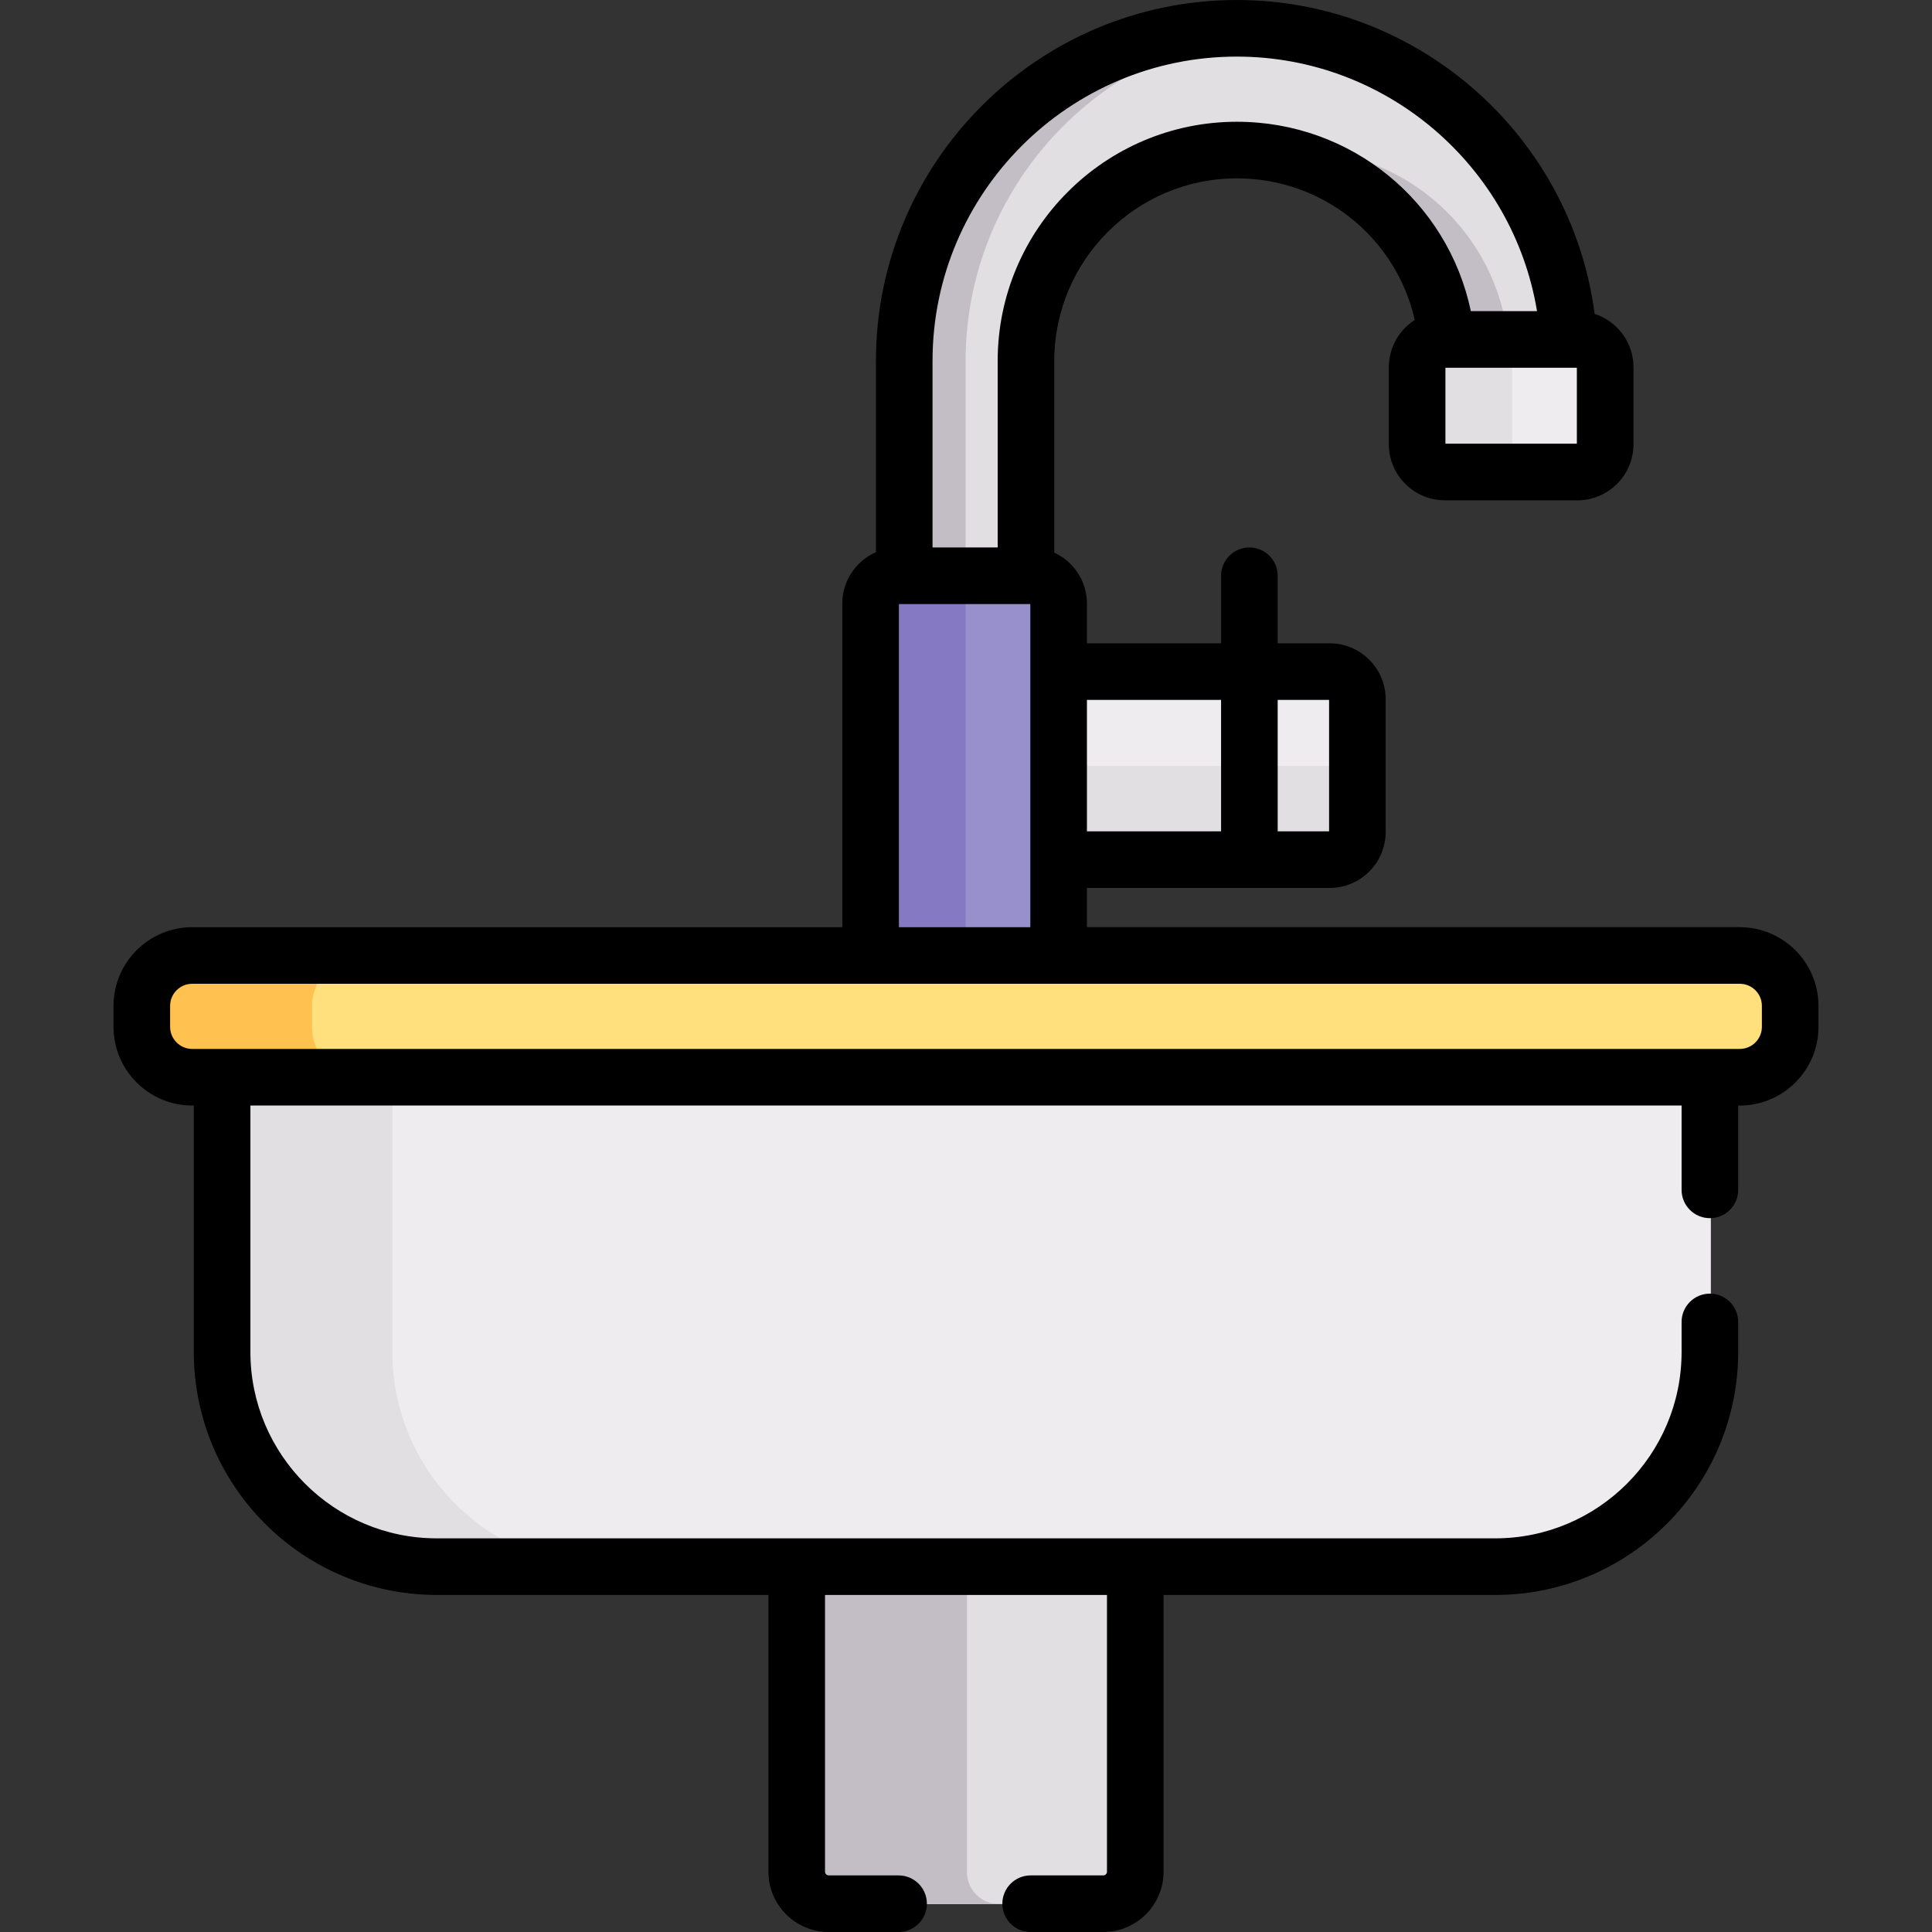 <svg id="Capa_1" enable-background="new 0 0 512.002 512.002" height="512" viewBox="0 0 512.002 512.002" width="512" xmlns="http://www.w3.org/2000/svg"><rect x="0" y="0" width="512.002" height="512.002" fill="#333333" stroke="none"/><g><g><path d="m352.635 178.081h-71.824l-4.729 3.543v44.25l4.729 2.039h71.824c4.059 0 7.349-3.29 7.349-7.349v-35.134c0-4.058-3.29-7.349-7.349-7.349z" fill="#efecef"/><path d="m352.635 202.997h-71.824l-4.729-2.039v24.916l4.729 2.039h71.824c4.059 0 7.349-3.29 7.349-7.349v-24.916c0 4.059-3.29 7.349-7.349 7.349z" fill="#e2dfe2"/><path d="m328.041 7.598c-48.605 0-88.148 39.543-88.148 88.149v56.936l2.189 2.941h27l3.076-2.941v-56.936c0-30.814 25.069-55.884 55.883-55.884 28.806 0 52.586 21.91 55.564 49.94l-.441.251 2.293 2.071h29.375l1.154-2.071c-2.947-45.961-41.253-82.456-87.945-82.456z" fill="#e2dfe2"/><g fill="#c3bec6"><path d="m255.895 95.747c0-45.895 35.257-83.703 80.107-87.778-2.624-.236-5.276-.371-7.961-.371-48.605 0-88.148 39.543-88.148 88.149v56.936l2.189 2.941h16.002l-2.189-2.941z"/><path d="m399.607 89.803c-2.978-28.029-26.758-49.94-55.564-49.94-2.706 0-5.365.204-7.969.578 25.089 3.628 44.835 23.987 47.531 49.362l-.441.251 2.293 2.071h16.002l-2.293-2.071z"/></g><path d="m418.297 90.054h-35.133c-4.059 0-7.349 3.29-7.349 7.349v20.435c0 4.059 3.29 7.349 7.349 7.349h35.133c4.059 0 7.349-3.29 7.349-7.349v-20.435c0-4.059-3.29-7.349-7.349-7.349z" fill="#efecef"/><path d="m400.73 117.838v-20.435c0-4.059 3.29-7.349 7.349-7.349h-24.916c-4.059 0-7.349 3.291-7.349 7.349v20.435c0 4.059 3.29 7.349 7.349 7.349h24.916c-4.058 0-7.349-3.29-7.349-7.349z" fill="#e2dfe2"/><path d="m273.462 152.683h-35.134c-4.059 0-7.349 3.29-7.349 7.349v93.278l1.603 3.147h46l2.229-3.147v-93.278c0-4.058-3.291-7.349-7.349-7.349z" fill="#9790cc"/><path d="m255.895 160.033c0-4.059 3.291-7.349 7.349-7.349h-24.916c-4.059 0-7.349 3.29-7.349 7.349v93.278l1.603 3.147h24.916l-1.603-3.147z" fill="#8479c2"/><path d="m297.748 412.624h-82.5l-3.847 2.65v80.847c0 4.682 3.796 8.478 8.478 8.478h72.762c4.682 0 8.478-3.796 8.478-8.478v-80.847z" fill="#e2dfe2"/><path d="m256.261 496.122v-80.847l3.847-2.65h-44.859l-3.847 2.65v80.847c0 4.682 3.796 8.478 8.478 8.478h44.859c-4.683 0-8.478-3.796-8.478-8.478z" fill="#c3bec6"/><path d="m446.082 278.124h-376l-10.961 7.452v72.812c0 31.287 25.599 56.886 56.886 56.886h280.507c31.287 0 56.886-25.599 56.886-56.886v-72.812z" fill="#efecef"/><path d="m103.98 358.389v-72.812l10.96-7.452h-44.858l-10.961 7.452v72.812c0 31.287 25.599 56.886 56.886 56.886h44.859c-31.287 0-56.886-25.599-56.886-56.886z" fill="#e2dfe2"/><path d="m461.325 253.311h-410.129c-7.375 0-13.354 5.979-13.354 13.355v5.557c0 7.375 5.979 13.354 13.354 13.354h410.129c7.375 0 13.354-5.979 13.354-13.354v-5.557c0-7.376-5.979-13.355-13.354-13.355z" fill="#ffe07d"/><path d="m82.701 272.222v-5.557c0-7.375 5.979-13.355 13.354-13.355h-44.859c-7.375 0-13.354 5.979-13.354 13.355v5.557c0 7.375 5.979 13.354 13.354 13.354h44.859c-7.375 0-13.354-5.978-13.354-13.354z" fill="#ffc250"/></g><path d="m461.065 245.713h-173.014v-10.397h64.324c8.188 0 14.849-6.661 14.849-14.85v-35.134c0-8.188-6.661-14.849-14.849-14.849h-13.775v-17.898c0-4.143-3.357-7.5-7.5-7.5s-7.5 3.357-7.5 7.5v17.898h-35.549v-10.549c0-5.975-3.554-11.124-8.653-13.478v-50.808c0-26.679 21.705-48.383 48.384-48.383 22.894 0 42.206 15.766 47.152 37.531-4.128 2.64-6.878 7.254-6.878 12.509v20.435c0 8.188 6.661 14.849 14.849 14.849h35.134c8.188 0 14.85-6.661 14.85-14.849v-20.434c0-6.599-4.33-12.201-10.295-14.128-6.163-47.125-46.643-83.178-94.812-83.178-52.741 0-95.648 42.907-95.648 95.648v50.683c-5.24 2.296-8.914 7.525-8.914 13.603v85.778h-172.283c-11.499 0-20.854 9.355-20.854 20.854v5.557c0 11.499 9.355 20.854 20.854 20.854h.425v65.312c0 35.503 28.884 64.387 64.386 64.387h87.895v73.348c0 8.81 7.168 15.978 15.979 15.978h18.515c4.143 0 7.5-3.357 7.5-7.5s-3.357-7.5-7.5-7.5h-18.515c-.54 0-.979-.438-.979-.978v-73.348h74.718v73.348c0 .539-.438.978-.978.978h-19.247c-4.143 0-7.5 3.357-7.5 7.5s3.357 7.5 7.5 7.5h19.247c8.81 0 15.978-7.168 15.978-15.978v-73.348h87.895c35.503 0 64.387-28.884 64.387-64.387v-7.963c0-4.143-3.357-7.5-7.5-7.5s-7.5 3.357-7.5 7.5v7.963c0 27.231-22.154 49.387-49.387 49.387-10.018 0-267.194 0-280.507 0-27.231 0-49.386-22.155-49.386-49.387v-65.312h379.279v22.349c0 4.143 3.357 7.5 7.5 7.5s7.5-3.357 7.5-7.5v-22.349h.424c11.499 0 20.854-9.355 20.854-20.854v-5.557c-.001-11.498-9.356-20.853-20.855-20.853zm-122.465-60.23h13.624v34.832h-13.624zm-50.549 0h35.549v34.832h-35.549zm129.836-88.027v20.133h-34.832v-20.133zm-170.754-1.808c0-44.47 36.179-80.648 80.648-80.648 39.698 0 73.207 29.043 79.549 67.456h-17.539c-6.103-29.046-31.662-50.19-62.01-50.19-34.95 0-63.384 28.434-63.384 63.383v49.437h-17.265v-49.438zm-8.914 64.437h34.832v85.628h-34.832zm228.7 112.039c0 3.229-2.626 5.854-5.854 5.854-2.483 0-405.579 0-410.128 0-3.229 0-5.854-2.626-5.854-5.854v-5.557c0-3.229 2.626-5.854 5.854-5.854h410.128c3.229 0 5.854 2.626 5.854 5.854z"/></g></svg>